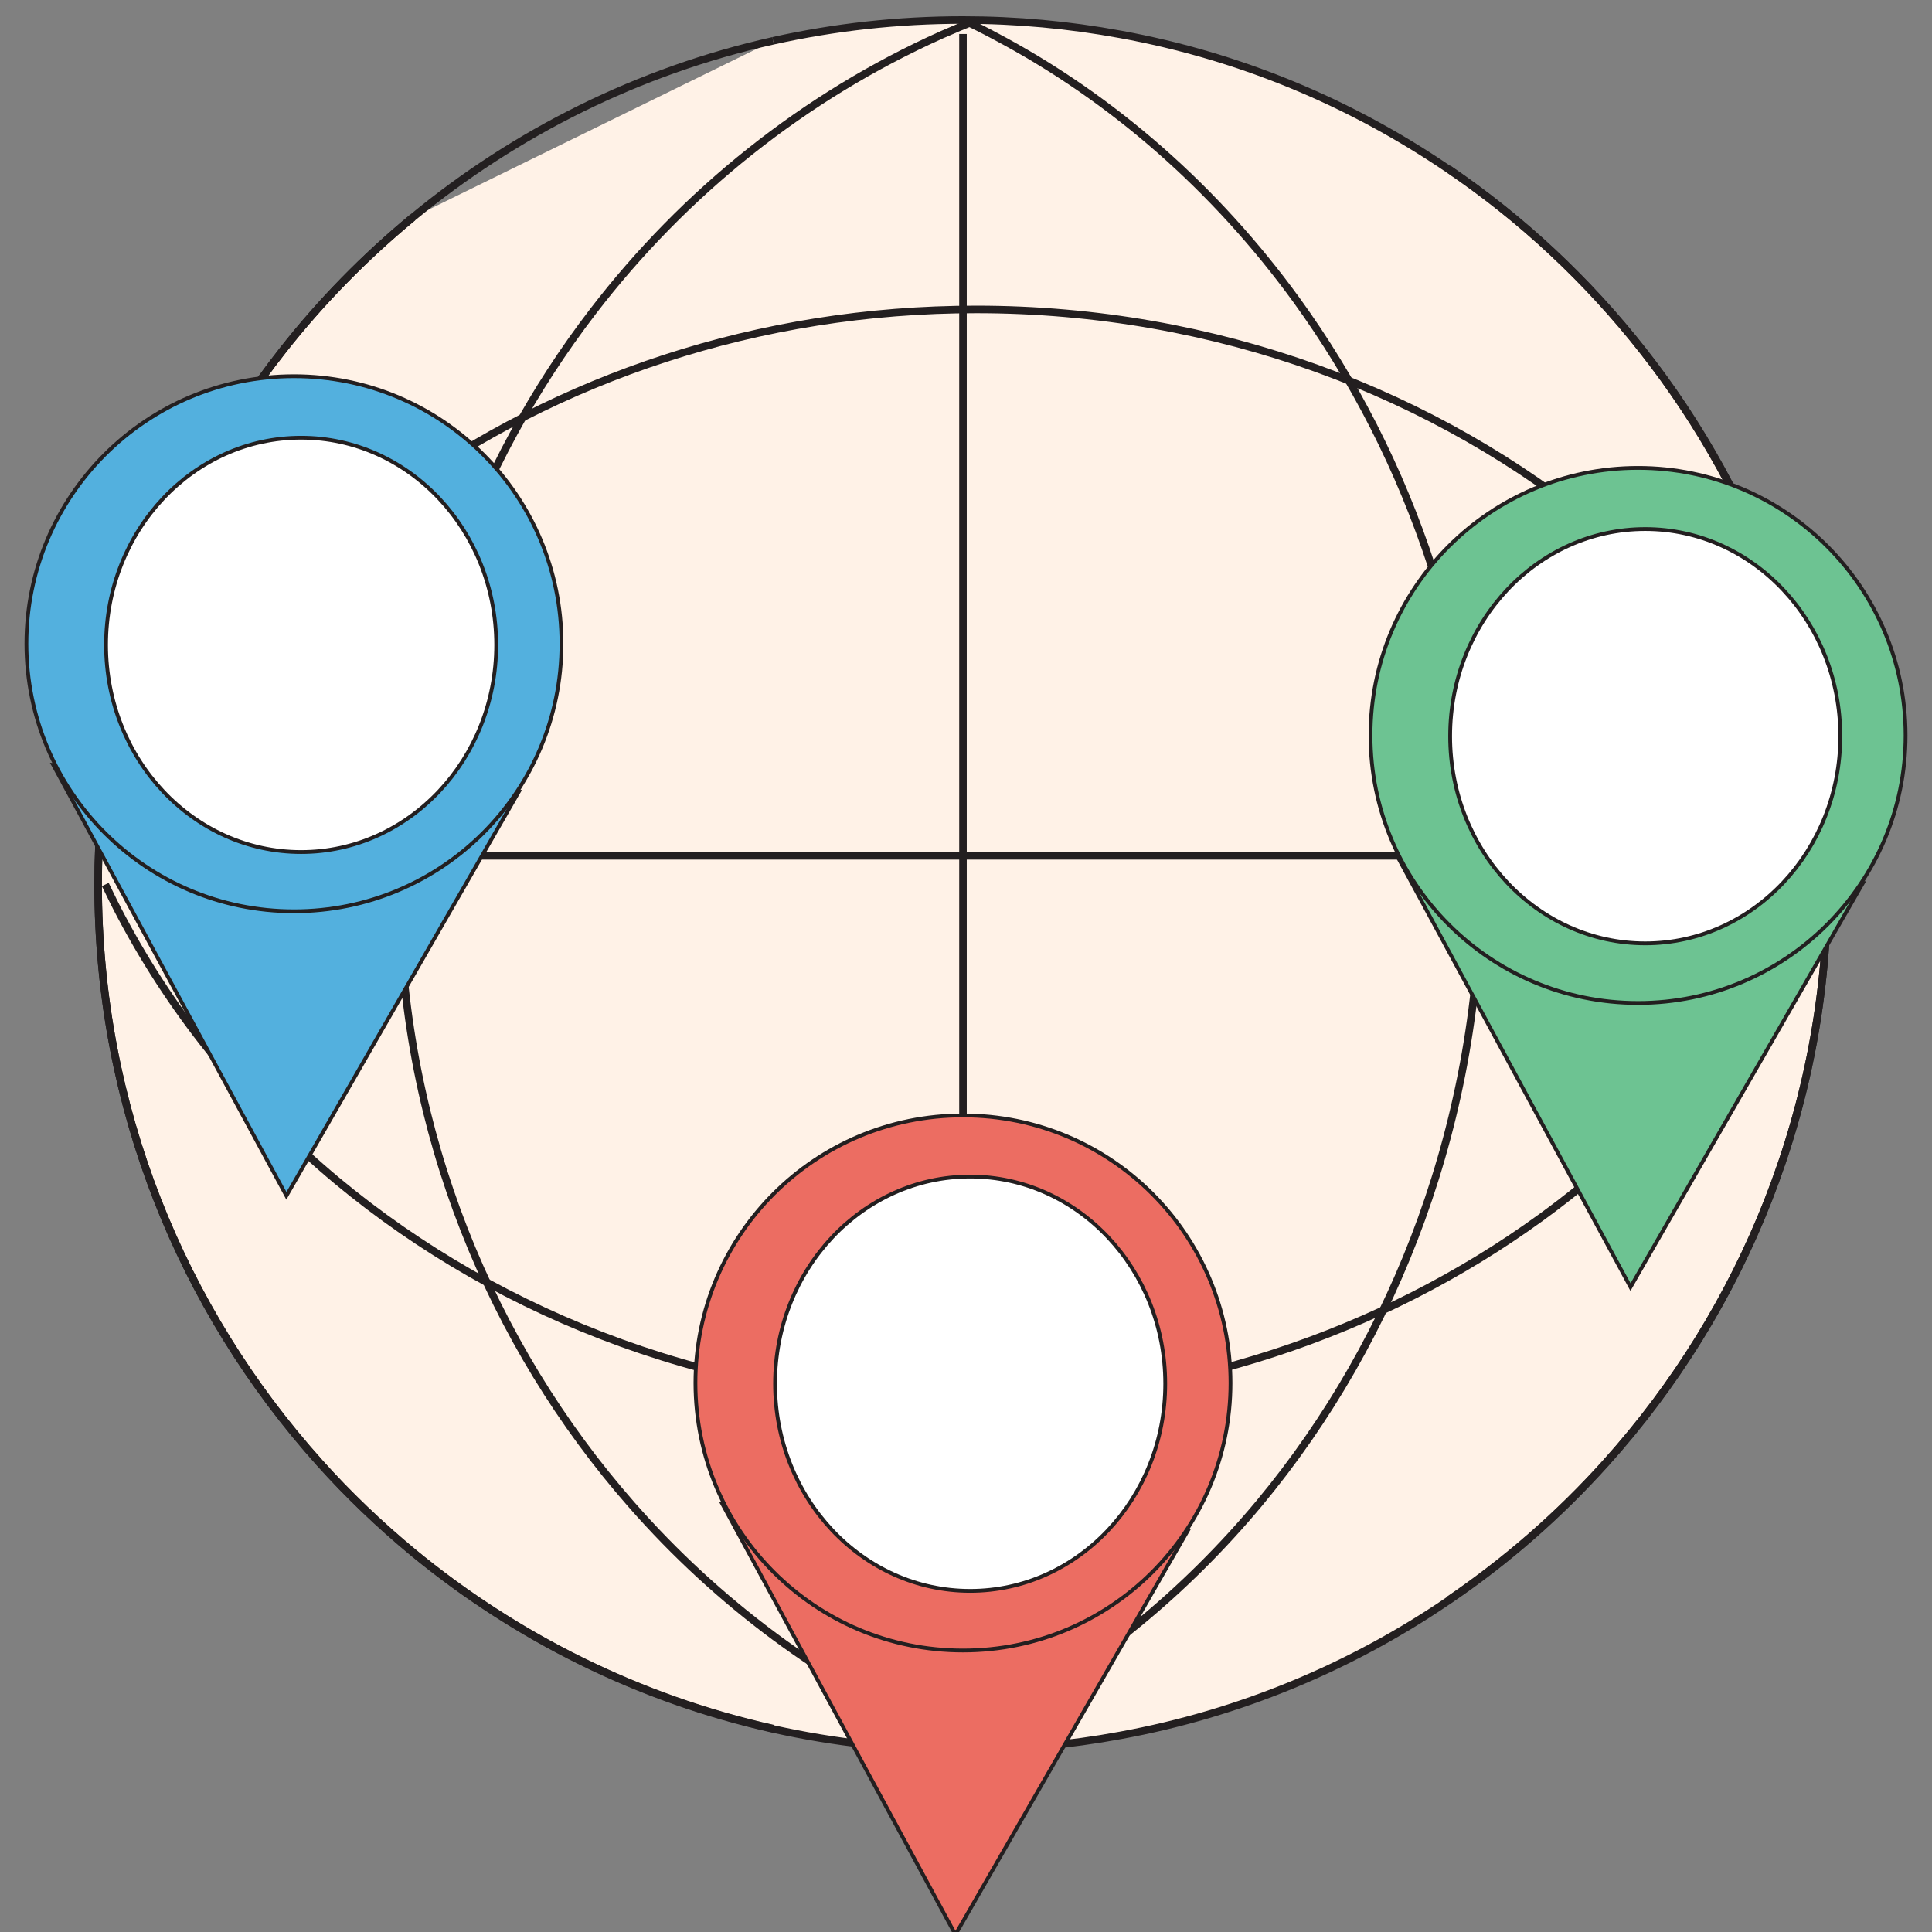 <?xml version="1.0" encoding="utf-8"?>
<!-- Generator: Adobe Illustrator 25.3.1, SVG Export Plug-In . SVG Version: 6.00 Build 0)  -->
<svg version="1.1" id="Capa_1" xmlns="http://www.w3.org/2000/svg" xmlns:xlink="http://www.w3.org/1999/xlink" x="0px" y="0px"
	 viewBox="0 0 512 512" style="enable-background:new 0 0 512 512;" xml:space="preserve">
<rect x="0" y="0" width="512" height="512" fill="#808080" stroke="none"/>
<style type="text/css">
	.st0{fill:#FFF2E7;stroke:#231F20;stroke-width:2;stroke-miterlimit:10;}
	.st1{fill:none;stroke:#231F20;stroke-width:2;stroke-miterlimit:10;}
	.st2{fill:#6DC392;stroke:#231F20;stroke-miterlimit:10;}
	.st3{fill:#FFFFFF;stroke:#231F20;stroke-miterlimit:10;}
	.st4{fill:#53B0DE;stroke:#231F20;stroke-miterlimit:10;}
	.st5{fill:#EC6D62;stroke:#231F20;stroke-miterlimit:10;}
</style>
<g id="multi-branch_1_">
	<g>
		<path class="st0" d="M204.9,10.8c16.2-3.6,33-5.5,50.3-5.5c14.2,0,28.1,1.3,41.7,3.8h0c31.8,5.8,61.2,18.2,86.9,35.7
			c19.6,13.3,37,29.6,51.6,48.2c30.6,39,48.9,88.1,48.9,141.5c0,58.9-22.2,112.6-58.7,153.2c-12.4,13.8-26.4,26.1-41.8,36.5
			c-25.7,17.5-55.2,29.9-86.9,35.7h0c-13.5,2.5-27.4,3.8-41.7,3.8c-17.3,0-34.1-1.9-50.3-5.5c-35.7-8-68.2-24.3-95.5-46.8
			c-8.8-7.3-17.1-15.2-24.7-23.7C48.2,347,26,293.3,26,234.4C26,181,44.3,131.8,74.9,92.9c10.2-13,21.8-24.8,34.5-35.3"/>
		<path class="st1" d="M255.2,459.8c2.9-1.4,5.8-2.8,8.6-4.3c26.6-14.1,50.3-33.6,69.9-57.1c36.5-43.9,58.7-102,58.7-165.8
			c0-57.8-18.3-111-48.9-153.2C322.2,50.1,295,26.1,263.8,9.6c-2.8-1.5-5.7-3-8.6-4.3"/>
		<path class="st1" d="M486,219.2c-1.4-2.9-2.8-5.8-4.3-8.6c-14.1-26.6-33.6-50.3-57.1-69.9C380.6,104.2,322.4,82,258.7,82
			c-57.8,0-111,18.3-153.2,48.9c-29.3,21.3-53.2,48.5-69.7,79.7c-1.5,2.8-3,5.7-4.3,8.6"/>
		<path class="st1" d="M27.9,234.4c1.4,2.9,2.8,5.8,4.3,8.6c14.1,26.6,33.6,50.3,57.1,69.9c43.9,36.5,102,58.7,165.8,58.7
			c57.8,0,111-18.3,153.2-48.9c29.3-21.3,53.2-48.5,69.7-79.7c1.5-2.8,3-5.7,4.3-8.6"/>
		<path class="st1" d="M204.9,10.8c-35.7,8-68.2,24.3-95.5,46.8C96.7,68.1,85.1,79.9,74.9,92.9C44.3,131.8,26,181,26,234.4
			c0,58.9,22.2,112.6,58.7,153.2c7.6,8.5,15.9,16.4,24.7,23.7c27.3,22.5,59.8,38.8,95.5,46.8"/>
		<path class="st1" d="M383.8,424.1c15.4-10.5,29.4-22.7,41.8-36.5c36.5-40.6,58.7-94.3,58.7-153.2c0-53.4-18.3-102.6-48.9-141.5
			c-14.6-18.6-32-34.9-51.6-48.2"/>
		<path class="st1" d="M258.7,463.6c-3-1.2-6.1-2.5-9-3.8c-31.5-14.2-59.6-35.1-82.3-61c-37.4-42.6-60.5-98.6-61.5-160.1
			c0-1.4,0-2.8,0-4.2c0-1.4,0-2.8,0-4.2c0.9-55.7,19.9-106.9,51.2-147.7c24.3-31.7,56.1-57.1,92.5-73.4c3-1.3,6-2.6,9-3.8"/>
		<line class="st1" x1="109.4" y1="234.4" x2="109.4" y2="234.4"/>
		<polyline class="st1" points="255.2,9 255.2,17 255.2,85 255.2,234.4 255.2,396.1 255.2,451.8 255.2,459.8 		"/>
		<polyline class="st1" points="29.8,226.8 37.8,226.8 105.8,226.8 255.2,226.8 416.9,226.8 472.6,226.8 480.6,226.8 		"/>
	</g>
	<g>
		<polygon class="st2" points="432.1,341.1 493.7,234 370.3,226.9 432.1,341.1 493.7,234 370.3,226.9 		"/>
		<path class="st2" d="M434.1,124c-39.2,0-70.9,31.7-70.9,70.9s31.7,70.9,70.9,70.9S505,234,505,194.9S473.3,124,434.1,124z
			 M434.1,226.4c-22.2,0-40.3-18-40.3-40.3c0-22.2,18-40.3,40.3-40.3c22.2,0,40.3,18,40.3,40.3C474.4,208.4,456.3,226.4,434.1,226.4
			z"/>
		<ellipse class="st3" cx="436" cy="195.1" rx="51.7" ry="54.9"/>
	</g>
	<g>
		<polygon class="st4" points="75.9,316.9 137.5,209.8 14.1,202.7 75.9,316.9 137.5,209.8 14.1,202.7 		"/>
		<path class="st4" d="M77.9,99.7C38.7,99.7,7,131.5,7,170.6s31.7,70.9,70.9,70.9s70.9-31.7,70.9-70.9S117.1,99.7,77.9,99.7z
			 M77.9,202.2c-22.2,0-40.3-18-40.3-40.3c0-22.2,18-40.3,40.3-40.3c22.2,0,40.3,18,40.3,40.3C118.2,184.2,100.2,202.2,77.9,202.2z"
			/>
		<ellipse class="st3" cx="79.8" cy="170.9" rx="51.7" ry="54.9"/>
	</g>
	<g>
		<polygon class="st5" points="253.2,512.7 314.8,405.6 191.4,398.5 253.2,512.7 314.8,405.6 191.4,398.5 		"/>
		<path class="st5" d="M255.2,295.6c-39.2,0-70.9,31.7-70.9,70.9s31.7,70.9,70.9,70.9s70.9-31.7,70.9-70.9S294.4,295.6,255.2,295.6z
			 M255.2,398c-22.2,0-40.3-18-40.3-40.3c0-22.2,18-40.3,40.3-40.3c22.2,0,40.3,18,40.3,40.3C295.5,380,277.4,398,255.2,398z"/>
		<ellipse class="st3" cx="257.1" cy="366.7" rx="51.7" ry="54.9"/>
	</g>
</g>
</svg>
